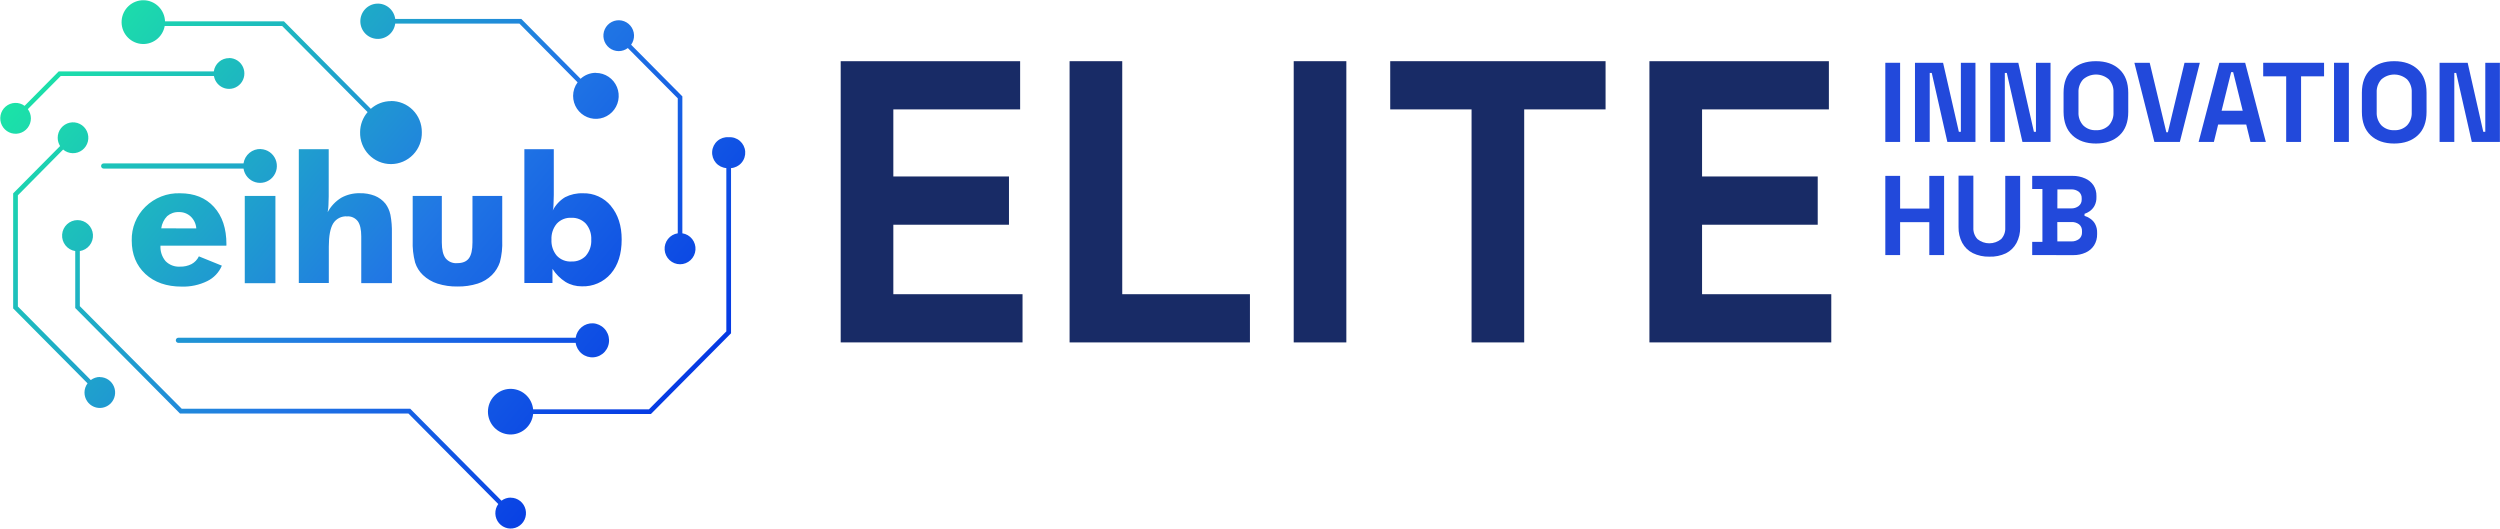 <svg width="435" height="92" viewBox="0 0 435 92" fill="none" xmlns="http://www.w3.org/2000/svg">
<g clip-path="url(#clip0_26_6)">
<path d="M146.281 59.58V10.646H177.503V19.035H155.44V30.71H175.562V39.099H155.44V51.186H177.921V59.575L146.281 59.58Z" fill="#182B66"/>
<path d="M186.107 59.58V10.646H195.27V51.191H217.489V59.58H186.107Z" fill="#182B66"/>
<path d="M225.106 59.58V10.646H234.264V59.58H225.106Z" fill="#182B66"/>
<path d="M256.052 59.58V19.035H241.899V10.646H279.369V19.035H265.211V59.58H256.052Z" fill="#182B66"/>
<path d="M286.999 59.58V10.646H318.226V19.035H296.158V30.71H316.284V39.099H296.158V51.186H318.643V59.575L286.999 59.58Z" fill="#182B66"/>
<path d="M328.046 24.698V10.923H330.619V24.698H328.046Z" fill="#2249DB"/>
<path d="M333.206 24.698V10.923H338.094L340.84 22.93H341.191V10.923H343.729V24.698H338.84L336.125 12.691H335.774V24.698H333.206Z" fill="#2249DB"/>
<path d="M346.297 24.698V10.923H351.185L353.9 22.93H354.256V10.923H356.793V24.698H351.905L349.186 12.691H348.839V24.698H346.297Z" fill="#2249DB"/>
<path d="M364.699 24.975C362.978 24.975 361.611 24.499 360.597 23.547C359.584 22.595 359.072 21.234 359.06 19.465V16.156C359.06 14.366 359.566 13.023 360.584 12.074C361.602 11.124 362.966 10.646 364.686 10.646C366.405 10.646 367.774 11.124 368.792 12.074C369.809 13.023 370.316 14.388 370.316 16.156V19.465C370.316 21.237 369.808 22.598 368.792 23.547C367.776 24.496 366.411 24.972 364.699 24.975ZM364.699 22.652C365.112 22.677 365.525 22.615 365.912 22.469C366.299 22.323 366.652 22.097 366.948 21.806C367.222 21.5 367.434 21.142 367.572 20.754C367.709 20.365 367.769 19.953 367.747 19.541V16.08C367.769 15.668 367.709 15.256 367.572 14.867C367.434 14.479 367.222 14.121 366.948 13.815C366.326 13.27 365.53 12.969 364.706 12.969C363.881 12.969 363.085 13.27 362.464 13.815C362.187 14.12 361.974 14.477 361.835 14.866C361.696 15.255 361.635 15.668 361.655 16.08V19.541C361.635 19.953 361.696 20.366 361.835 20.755C361.974 21.143 362.187 21.501 362.464 21.806C362.758 22.096 363.108 22.32 363.493 22.466C363.878 22.612 364.288 22.675 364.699 22.652Z" fill="#2249DB"/>
<path d="M374.862 24.698L371.382 10.923H374.049L376.942 23.01H377.213L380.106 10.923H382.772L379.292 24.698H374.862Z" fill="#2249DB"/>
<path d="M382.559 24.698L386.167 10.923H390.66L394.255 24.698H391.588L390.846 21.667H385.958L385.216 24.698H382.559ZM386.558 19.268H390.233L388.571 12.553H388.22L386.558 19.268Z" fill="#2249DB"/>
<path d="M397.796 24.698V13.282H393.797V10.923H404.387V13.282H400.387V24.698H397.796Z" fill="#2249DB"/>
<path d="M406.12 24.698V10.923H408.702V24.698H406.12Z" fill="#2249DB"/>
<path d="M416.594 24.975C414.872 24.975 413.505 24.499 412.492 23.547C411.479 22.595 410.971 21.234 410.968 19.465V16.156C410.968 14.366 411.474 13.023 412.492 12.074C413.51 11.124 414.874 10.646 416.594 10.646C418.313 10.646 419.682 11.124 420.695 12.074C421.709 13.023 422.22 14.388 422.22 16.156V19.465C422.22 21.237 421.712 22.598 420.695 23.547C419.679 24.496 418.312 24.972 416.594 24.975ZM416.594 22.652C417.006 22.677 417.42 22.614 417.807 22.468C418.194 22.323 418.547 22.097 418.842 21.806C419.117 21.5 419.329 21.142 419.466 20.754C419.604 20.365 419.663 19.953 419.642 19.541V16.08C419.663 15.668 419.604 15.256 419.466 14.867C419.329 14.479 419.117 14.121 418.842 13.815C418.221 13.27 417.425 12.969 416.6 12.969C415.776 12.969 414.98 13.27 414.358 13.815C414.081 14.12 413.867 14.477 413.727 14.866C413.588 15.255 413.526 15.667 413.545 16.08V19.541C413.526 19.954 413.588 20.366 413.727 20.755C413.867 21.144 414.081 21.501 414.358 21.806C414.652 22.096 415.003 22.321 415.388 22.466C415.772 22.612 416.183 22.675 416.594 22.652Z" fill="#2249DB"/>
<path d="M424.486 24.698V10.923H429.374L432.089 22.93H432.44V10.923H434.982V24.698H430.094L427.379 12.691H427.05V24.698H424.486Z" fill="#2249DB"/>
<path d="M328.046 44.382V30.602H330.619V36.292H335.699V30.602H338.276V44.382H335.699V38.656H330.619V44.382H328.046Z" fill="#2249DB"/>
<path d="M346.142 44.659C345.145 44.686 344.156 44.473 343.258 44.037C342.478 43.643 341.838 43.018 341.422 42.246C340.98 41.408 340.761 40.469 340.787 39.52V30.567H343.364V39.618C343.344 39.981 343.397 40.344 343.52 40.686C343.643 41.028 343.833 41.341 344.08 41.606C344.664 42.079 345.39 42.336 346.139 42.336C346.888 42.336 347.615 42.079 348.199 41.606C348.446 41.341 348.636 41.028 348.759 40.686C348.882 40.344 348.935 39.981 348.915 39.618V30.602H351.505V39.556C351.531 40.505 351.312 41.444 350.87 42.282C350.454 43.054 349.814 43.679 349.035 44.073C348.13 44.498 347.139 44.699 346.142 44.659Z" fill="#2249DB"/>
<path d="M353.603 44.382V42.081H355.38V32.886H353.603V30.602H360.637C361.387 30.593 362.129 30.746 362.815 31.05C363.398 31.298 363.899 31.708 364.259 32.232C364.616 32.785 364.797 33.435 364.779 34.094V34.291C364.801 34.828 364.68 35.362 364.428 35.836C364.223 36.202 363.939 36.517 363.597 36.758C363.322 36.947 363.023 37.098 362.708 37.206V37.559C363.041 37.66 363.358 37.811 363.646 38.007C364.013 38.242 364.317 38.563 364.535 38.943C364.797 39.431 364.922 39.981 364.899 40.536V40.738C364.918 41.428 364.734 42.108 364.37 42.694C364.014 43.243 363.508 43.677 362.913 43.943C362.236 44.25 361.5 44.403 360.757 44.391L353.603 44.382ZM357.98 36.261H360.362C360.841 36.284 361.313 36.136 361.695 35.845C361.866 35.71 362.002 35.536 362.093 35.338C362.183 35.139 362.225 34.921 362.215 34.703V34.506C362.226 34.287 362.186 34.069 362.097 33.869C362.008 33.669 361.873 33.493 361.704 33.356C361.318 33.071 360.848 32.929 360.371 32.953H357.989L357.98 36.261ZM357.98 42.005H360.393C360.88 42.029 361.36 41.883 361.753 41.593C361.925 41.451 362.062 41.27 362.152 41.064C362.241 40.859 362.281 40.635 362.268 40.411V40.214C362.281 39.991 362.242 39.769 362.154 39.564C362.066 39.36 361.932 39.179 361.762 39.036C361.366 38.746 360.882 38.603 360.393 38.634H357.971L357.98 42.005Z" fill="#2249DB"/>
<path d="M126.782 23.874C126.075 23.821 125.375 24.052 124.838 24.518C124.3 24.984 123.969 25.646 123.916 26.359C123.863 27.071 124.093 27.775 124.555 28.317C125.018 28.858 125.675 29.193 126.382 29.246V57.66L112.913 71.224H92.764C92.661 70.211 92.175 69.278 91.408 68.615C90.641 67.953 89.65 67.613 88.641 67.666C87.632 67.718 86.682 68.159 85.986 68.897C85.29 69.634 84.902 70.613 84.902 71.631C84.902 72.649 85.29 73.628 85.986 74.366C86.682 75.104 87.632 75.544 88.641 75.597C89.65 75.649 90.641 75.309 91.408 74.647C92.175 73.985 92.661 73.051 92.764 72.039H113.259L127.2 57.995V29.251C127.907 29.197 128.564 28.863 129.026 28.321C129.489 27.78 129.719 27.076 129.666 26.363C129.613 25.651 129.281 24.989 128.744 24.523C128.206 24.057 127.507 23.825 126.8 23.879L126.782 23.874ZM88.845 86.583C88.273 86.586 87.716 86.775 87.259 87.121L71.385 71.125H31.627L13.891 53.272V43.683C14.562 43.582 15.17 43.228 15.593 42.694C16.016 42.16 16.223 41.484 16.172 40.803C16.122 40.122 15.817 39.485 15.32 39.02C14.823 38.555 14.17 38.297 13.491 38.297C12.813 38.297 12.16 38.555 11.663 39.02C11.165 39.485 10.861 40.122 10.81 40.803C10.76 41.484 10.967 42.16 11.39 42.694C11.813 43.228 12.421 43.582 13.091 43.683V53.595L31.311 71.949H71.061L86.699 87.702C86.346 88.19 86.167 88.783 86.19 89.386C86.213 89.989 86.437 90.566 86.826 91.025C87.214 91.484 87.745 91.798 88.332 91.917C88.919 92.035 89.529 91.951 90.063 91.677C90.597 91.404 91.023 90.957 91.275 90.41C91.526 89.862 91.587 89.246 91.448 88.659C91.309 88.072 90.978 87.55 90.508 87.175C90.038 86.801 89.457 86.597 88.858 86.597L88.845 86.583ZM17.389 65.592C16.815 65.594 16.257 65.782 15.798 66.129L3.111 53.331V33.982L10.985 26.023C11.449 26.418 12.034 26.641 12.641 26.655C13.248 26.67 13.842 26.476 14.325 26.104C14.807 25.732 15.149 25.205 15.294 24.611C15.439 24.017 15.378 23.39 15.121 22.836C14.865 22.281 14.428 21.831 13.883 21.561C13.338 21.29 12.718 21.215 12.125 21.349C11.532 21.482 11.002 21.815 10.622 22.293C10.243 22.771 10.037 23.365 10.039 23.977C10.04 24.486 10.185 24.985 10.456 25.414L2.289 33.647V53.662L15.233 66.702C14.89 67.164 14.703 67.724 14.7 68.301C14.7 68.831 14.856 69.349 15.148 69.79C15.44 70.232 15.855 70.576 16.341 70.78C16.827 70.984 17.362 71.038 17.878 70.936C18.395 70.835 18.87 70.581 19.244 70.208C19.618 69.834 19.873 69.358 19.979 68.838C20.084 68.319 20.035 67.779 19.836 67.288C19.638 66.797 19.299 66.376 18.864 66.078C18.428 65.78 17.915 65.619 17.389 65.615V65.592ZM39.87 10.113C39.224 10.106 38.597 10.336 38.106 10.761C37.616 11.185 37.295 11.774 37.204 12.418H10.221L4.279 18.417C3.795 18.062 3.206 17.882 2.608 17.905C2.01 17.928 1.437 18.154 0.981 18.545C0.525 18.936 0.214 19.471 0.096 20.062C-0.021 20.654 0.062 21.268 0.334 21.806C0.605 22.344 1.048 22.774 1.592 23.027C2.135 23.28 2.748 23.342 3.33 23.201C3.912 23.061 4.431 22.728 4.802 22.255C5.174 21.781 5.376 21.196 5.377 20.593C5.375 20.015 5.188 19.453 4.844 18.99L10.563 13.229H37.226C37.31 13.732 37.535 14.201 37.875 14.58C38.214 14.959 38.654 15.232 39.142 15.369C39.63 15.505 40.147 15.499 40.632 15.35C41.117 15.201 41.549 14.916 41.879 14.529C42.209 14.141 42.422 13.667 42.494 13.162C42.566 12.656 42.493 12.141 42.285 11.675C42.076 11.21 41.74 10.814 41.317 10.534C40.893 10.255 40.399 10.102 39.892 10.095L39.87 10.113ZM118.73 40.594V16.77L109.815 7.785C110.167 7.297 110.344 6.703 110.32 6.101C110.296 5.498 110.071 4.921 109.682 4.463C109.293 4.004 108.762 3.692 108.174 3.574C107.587 3.457 106.978 3.543 106.444 3.817C105.911 4.091 105.485 4.538 105.234 5.086C104.984 5.633 104.924 6.25 105.064 6.837C105.204 7.423 105.535 7.945 106.006 8.319C106.476 8.692 107.057 8.895 107.656 8.895C108.228 8.894 108.784 8.707 109.242 8.362L117.93 17.11V40.594C117.259 40.696 116.651 41.049 116.228 41.584C115.805 42.118 115.598 42.793 115.649 43.475C115.699 44.156 116.004 44.793 116.501 45.258C116.998 45.723 117.651 45.981 118.33 45.981C119.008 45.981 119.661 45.723 120.159 45.258C120.656 44.793 120.96 44.156 121.011 43.475C121.061 42.793 120.854 42.118 120.431 41.584C120.008 41.049 119.4 40.696 118.73 40.594ZM103.687 12.669C102.701 12.669 101.75 13.039 101.021 13.708L90.712 3.295H68.768C68.666 2.522 68.276 1.818 67.678 1.324C67.079 0.83 66.317 0.584 65.545 0.636C64.773 0.687 64.049 1.032 63.52 1.601C62.992 2.17 62.698 2.921 62.698 3.7C62.698 4.479 62.992 5.23 63.52 5.799C64.049 6.368 64.773 6.713 65.545 6.764C66.317 6.816 67.079 6.57 67.678 6.076C68.276 5.582 68.666 4.878 68.768 4.105H90.378L100.501 14.325C99.995 15.007 99.721 15.834 99.719 16.685C99.719 17.475 99.952 18.248 100.388 18.906C100.824 19.563 101.444 20.075 102.169 20.378C102.894 20.68 103.692 20.76 104.462 20.605C105.231 20.451 105.938 20.07 106.493 19.511C107.048 18.952 107.426 18.24 107.579 17.465C107.733 16.689 107.654 15.885 107.354 15.155C107.053 14.424 106.545 13.8 105.892 13.361C105.239 12.921 104.472 12.687 103.687 12.687V12.669ZM68.017 17.593C66.728 17.597 65.484 18.075 64.52 18.936L49.411 3.716H28.716C28.682 2.741 28.278 1.817 27.588 1.133C26.898 0.449 25.974 0.058 25.006 0.04C24.038 0.023 23.1 0.379 22.386 1.037C21.671 1.695 21.234 2.604 21.165 3.577C21.095 4.549 21.399 5.512 22.013 6.266C22.627 7.02 23.504 7.508 24.465 7.629C25.425 7.751 26.395 7.497 27.175 6.92C27.956 6.342 28.486 5.486 28.658 4.526H49.1L63.964 19.505C63.132 20.471 62.668 21.704 62.658 22.983C62.637 23.707 62.761 24.427 63.021 25.102C63.282 25.776 63.674 26.391 64.175 26.91C64.676 27.43 65.275 27.842 65.936 28.124C66.598 28.406 67.309 28.551 68.028 28.551C68.747 28.551 69.458 28.406 70.12 28.124C70.781 27.842 71.38 27.43 71.881 26.91C72.382 26.391 72.774 25.776 73.035 25.102C73.295 24.427 73.419 23.707 73.398 22.983C73.403 22.271 73.267 21.564 72.998 20.905C72.729 20.246 72.333 19.647 71.832 19.144C71.331 18.641 70.736 18.243 70.081 17.974C69.426 17.704 68.724 17.569 68.017 17.575V17.593ZM39.399 42.497C39.399 39.757 38.676 37.594 37.23 36.006C35.785 34.418 33.814 33.626 31.32 33.629C30.21 33.59 29.103 33.779 28.068 34.184C27.032 34.589 26.088 35.201 25.294 35.983C24.518 36.743 23.907 37.656 23.498 38.666C23.09 39.675 22.894 40.758 22.921 41.848C22.921 44.25 23.712 46.19 25.294 47.668C26.872 49.132 28.987 49.87 31.618 49.87C33.154 49.915 34.678 49.587 36.062 48.912C37.204 48.356 38.107 47.402 38.603 46.226L34.604 44.605C34.332 45.178 33.887 45.648 33.333 45.949C32.705 46.265 32.009 46.419 31.307 46.396C30.847 46.424 30.386 46.353 29.955 46.188C29.525 46.023 29.134 45.767 28.809 45.438C28.181 44.691 27.863 43.729 27.921 42.752H39.386L39.399 42.497ZM28.054 39.73C28.163 38.928 28.526 38.182 29.089 37.604C29.661 37.117 30.394 36.866 31.142 36.901C31.9 36.882 32.635 37.162 33.191 37.68C33.758 38.222 34.102 38.958 34.155 39.744L28.054 39.73ZM42.59 34.094V49.275H47.922V34.094H42.59ZM67.919 37.318C67.772 36.641 67.484 36.003 67.075 35.446C66.58 34.835 65.939 34.361 65.213 34.068C64.382 33.749 63.498 33.597 62.609 33.62C61.477 33.592 60.357 33.867 59.365 34.417C58.377 35.028 57.567 35.889 57.014 36.915C57.067 36.565 57.103 36.31 57.121 36.158C57.141 35.995 57.151 35.83 57.152 35.666L57.196 34.161V25.965H51.993V49.243H57.214V42.904C57.214 41.051 57.467 39.712 57.974 38.875C58.229 38.47 58.589 38.142 59.015 37.926C59.44 37.71 59.916 37.614 60.391 37.649C60.748 37.624 61.105 37.689 61.431 37.837C61.757 37.986 62.041 38.213 62.258 38.499C62.658 39.054 62.858 39.933 62.858 41.136V49.266H68.19V40.59C68.218 39.493 68.129 38.395 67.924 37.318H67.919ZM82.21 34.094V42.184C82.21 43.476 82 44.4 81.579 44.955C81.166 45.51 80.486 45.787 79.553 45.787C79.171 45.822 78.787 45.762 78.433 45.612C78.08 45.462 77.769 45.227 77.527 44.928C77.094 44.349 76.878 43.434 76.878 42.184V34.094H71.808V41.843C71.758 43.136 71.9 44.429 72.23 45.68C72.493 46.507 72.96 47.253 73.585 47.851C74.309 48.538 75.178 49.05 76.127 49.351C77.251 49.704 78.424 49.873 79.602 49.852C80.794 49.873 81.982 49.702 83.121 49.346C84.048 49.051 84.894 48.542 85.592 47.86C86.221 47.233 86.695 46.466 86.979 45.622C87.303 44.383 87.441 43.101 87.388 41.821V34.094H82.21ZM106.314 35.845C105.718 35.127 104.969 34.554 104.122 34.171C103.276 33.787 102.354 33.602 101.425 33.629C100.347 33.59 99.277 33.827 98.315 34.318C97.406 34.873 96.666 35.669 96.177 36.619C96.231 36.44 96.266 36.255 96.284 36.069C96.284 35.885 96.311 35.706 96.311 35.522L96.359 33.911V25.965H91.24V49.243H96.129V46.777C96.715 47.698 97.495 48.479 98.413 49.064C99.266 49.573 100.243 49.834 101.234 49.821C102.187 49.858 103.135 49.68 104.009 49.298C104.884 48.917 105.662 48.343 106.287 47.618C107.545 46.154 108.171 44.167 108.171 41.669C108.176 39.278 107.54 37.331 106.3 35.845H106.314ZM101.959 44.494C101.631 44.834 101.234 45.101 100.796 45.275C100.358 45.448 99.887 45.525 99.417 45.501C98.945 45.529 98.473 45.453 98.034 45.277C97.595 45.102 97.199 44.831 96.875 44.485C96.228 43.708 95.899 42.712 95.955 41.7C95.901 40.69 96.23 39.696 96.875 38.92C97.197 38.574 97.59 38.302 98.026 38.125C98.463 37.948 98.933 37.869 99.404 37.895C99.876 37.871 100.347 37.95 100.786 38.127C101.225 38.304 101.62 38.574 101.945 38.92C102.598 39.692 102.932 40.687 102.879 41.7C102.938 42.718 102.603 43.719 101.945 44.494H101.959ZM45.385 25.929C44.664 25.899 43.958 26.138 43.401 26.601C42.845 27.064 42.478 27.717 42.372 28.436H18.033C17.915 28.436 17.802 28.483 17.719 28.567C17.635 28.651 17.589 28.765 17.589 28.884C17.589 29.002 17.635 29.116 17.719 29.2C17.802 29.284 17.915 29.331 18.033 29.331H42.372C42.456 29.882 42.694 30.396 43.058 30.816C43.422 31.235 43.897 31.542 44.427 31.7C44.957 31.859 45.521 31.862 46.053 31.71C46.584 31.559 47.063 31.258 47.432 30.843C47.8 30.428 48.045 29.916 48.136 29.367C48.228 28.817 48.162 28.253 47.948 27.74C47.733 27.227 47.379 26.785 46.925 26.467C46.471 26.149 45.937 25.967 45.385 25.942V25.929ZM103.176 56.254C102.456 56.225 101.75 56.465 101.195 56.929C100.639 57.393 100.274 58.047 100.168 58.765H31.036C30.918 58.765 30.805 58.812 30.721 58.896C30.638 58.98 30.591 59.094 30.591 59.213C30.591 59.332 30.638 59.446 30.721 59.529C30.805 59.613 30.918 59.661 31.036 59.661H100.168C100.275 60.402 100.659 61.075 101.241 61.541C101.824 62.007 102.561 62.232 103.302 62.169C104.043 62.106 104.733 61.761 105.23 61.203C105.727 60.645 105.994 59.917 105.976 59.168C105.959 58.416 105.662 57.699 105.143 57.159C104.624 56.618 103.921 56.295 103.176 56.254Z" fill="url(#paint0_linear_26_6)"/>
</g>
<defs>
<linearGradient id="paint0_linear_26_6" x1="15.927" y1="-2.834" x2="118.169" y2="83.829" gradientUnits="userSpaceOnUse">
<stop stop-color="#1BE7A5"/>
<stop offset="0.53" stop-color="#2178E4"/>
<stop offset="1" stop-color="#002EE4"/>
</linearGradient>
<clipPath id="clip0_26_6">
<rect width="435" height="92" fill="white"/>
</clipPath>
</defs>
</svg>
